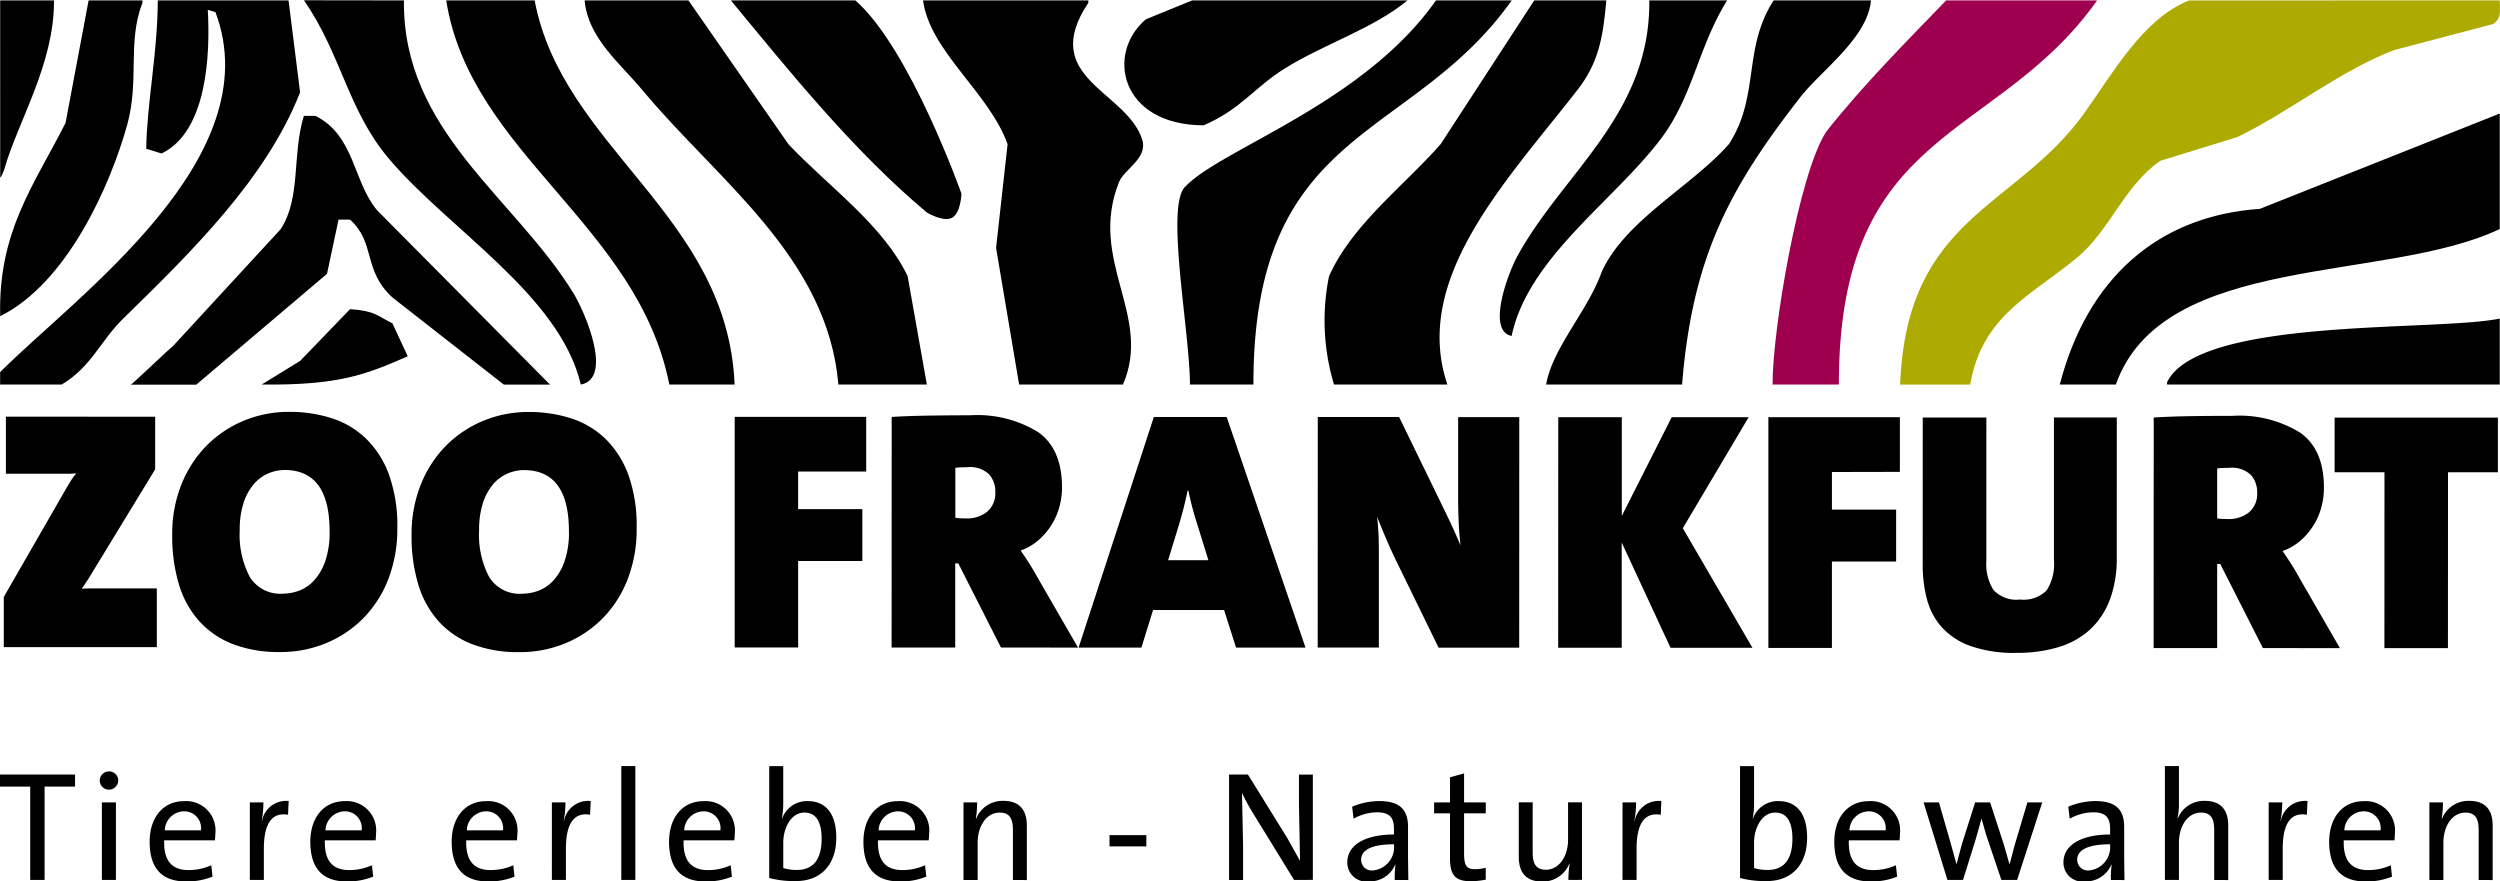 <?xml version="1.0" encoding="UTF-8"?>
<svg xmlns="http://www.w3.org/2000/svg" xmlns:v="https://vecta.io/nano" width="243.64" height="85.899">
  <path d="M4.345 76.656v9.1h-1.4v-9.1H0v-1.17h7.313v1.17zm6.268.3a.89.89 0 1 1 0-1.78.89.89 0 0 1 .912.883.91.91 0 0 1-.912.897zm-.684 8.8V78.2h1.368v7.556zm11.01-3.86h-4.94c-.06 2.022.776 2.9 2.387 2.9a5.4 5.4 0 0 0 2.205-.471l.12 1.108a6.68 6.68 0 0 1-2.554.472c-2.327 0-3.573-1.216-3.573-3.876 0-2.265 1.23-3.953 3.375-3.953.846-.056 1.673.266 2.257.88s.866 1.456.77 2.298c-.003.218-.02.436-.047.653zm-3.04-2.827a1.91 1.91 0 0 0-1.84 1.854h3.527c.064-.48-.086-.962-.412-1.32s-.792-.553-1.275-.534zm10.172.334c-1.6-.274-2.356.9-2.356 3.314v3.04h-1.367V78.2h1.323a10.1 10.1 0 0 1-.167 1.795h.03a2.39 2.39 0 0 1 2.6-1.931zm8.53 2.493h-4.942c-.06 2.022.776 2.9 2.388 2.9a5.4 5.4 0 0 0 2.2-.471l.12 1.108a6.68 6.68 0 0 1-2.554.472c-2.325 0-3.57-1.216-3.57-3.876 0-2.265 1.23-3.953 3.374-3.953.846-.056 1.673.266 2.257.88s.866 1.456.77 2.298a5.64 5.64 0 0 1-.042.653zm-3.04-2.827a1.91 1.91 0 0 0-1.84 1.854h3.527a1.64 1.64 0 0 0-1.688-1.854zm16.812 2.827h-4.937c-.06 2.022.776 2.9 2.388 2.9a5.4 5.4 0 0 0 2.2-.471l.12 1.108a6.68 6.68 0 0 1-2.553.472c-2.326 0-3.572-1.216-3.572-3.876 0-2.265 1.23-3.953 3.374-3.953.846-.056 1.673.266 2.257.88s.866 1.456.77 2.298c-.003.218-.02.436-.047.653zm-3.04-2.827a1.91 1.91 0 0 0-1.84 1.854h3.527a1.64 1.64 0 0 0-1.684-1.854zm10.176.334c-1.6-.274-2.356.9-2.356 3.314v3.04h-1.37V78.2h1.323a10.01 10.01 0 0 1-.168 1.795h.03a2.39 2.39 0 0 1 2.6-1.931zm3.042 6.354v-11.1h1.368v11.1zm11.008-3.86h-4.94c-.06 2.022.776 2.9 2.387 2.9a5.4 5.4 0 0 0 2.205-.471l.12 1.108c-.812.323-1.68.483-2.554.472-2.326 0-3.573-1.216-3.573-3.876 0-2.265 1.232-3.953 3.376-3.953.846-.056 1.673.266 2.257.88s.866 1.456.77 2.298c-.003.218-.02.436-.047.653zm-3.04-2.827a1.91 1.91 0 0 0-1.84 1.854h3.528a1.64 1.64 0 0 0-1.688-1.854zm9.047 6.796a9.52 9.52 0 0 1-2.6-.3v-10.9h1.365v3.664a6.95 6.95 0 0 1-.137 1.414l.03.016a2.58 2.58 0 0 1 2.493-1.688c1.78 0 2.783 1.246 2.783 3.558.004 2.64-1.502 4.236-3.934 4.236zm.836-6.676c-1.367 0-2.067 1.6-2.067 2.9v2.508a4.37 4.37 0 0 0 1.338.183c1.444 0 2.4-.867 2.4-3.04.002-1.623-.53-2.55-1.67-2.55zm12.104 2.707h-4.94c-.06 2.022.776 2.9 2.387 2.9a5.4 5.4 0 0 0 2.2-.471l.12 1.108a6.68 6.68 0 0 1-2.554.472c-2.326 0-3.573-1.216-3.573-3.876 0-2.265 1.232-3.953 3.375-3.953a2.86 2.86 0 0 1 2.257.88c.585.613.866 1.455.77 2.297a5.49 5.49 0 0 1-.042.653zm-3.04-2.827a1.91 1.91 0 0 0-1.84 1.854h3.53a1.63 1.63 0 0 0-.412-1.32 1.64 1.64 0 0 0-1.277-.533zm11.25 6.69v-4.88c0-1.063-.3-1.688-1.292-1.688-1.248 0-2.144 1.262-2.144 2.934v3.634H93.9V78.2h1.323c.005.53-.036 1.06-.122 1.58l.03.016a2.76 2.76 0 0 1 2.66-1.747c1.733 0 2.28 1.08 2.28 2.417v5.3zm9.414-3.272v-1.1h3.588v1.1zm17.987 3.27l-3.907-6.354a21.67 21.67 0 0 1-1.172-2.129l.108 5.184v3.3h-1.366V75.485h1.84l3.817 6.16 1.26 2.25-.106-5.487v-2.92h1.353V85.75zm9.81.003a9.41 9.41 0 0 1 .075-1.5h-.03c-.435 1.025-1.455 1.677-2.568 1.64a1.85 1.85 0 0 1-2.1-1.869c0-1.657 1.688-2.705 4.547-2.705v-.564c0-1.048-.4-1.6-1.658-1.6a4.77 4.77 0 0 0-2.281.624l-.136-1.172a6.95 6.95 0 0 1 2.645-.547c2.174 0 2.8 1.02 2.8 2.524v3l.03 2.173zm-.076-3.48c-2.63 0-3.2.806-3.2 1.5a1.04 1.04 0 0 0 .34.786c.22.2.518.296.815.262a2.27 2.27 0 0 0 2.054-2.4zm7.48 3.6c-1.55 0-2.02-.64-2.02-2.267v-4.347h-1.548V78.2h1.55v-2.447l1.37-.38v2.828h2.113v1.065h-2.113v3.862c0 1.246.228 1.58 1.078 1.58a4.44 4.44 0 0 0 1.034-.137v1.155a7.5 7.5 0 0 1-1.463.154zm9.518-.123c.003-.53.043-1.057.122-1.58l-.03-.017a2.76 2.76 0 0 1-2.661 1.749c-1.733 0-2.266-1.08-2.266-2.417v-5.3h1.354v4.88c0 1.064.3 1.688 1.293 1.688 1.247 0 2.157-1.262 2.157-2.934v-3.634h1.354v7.556zm9.002-6.354c-1.6-.274-2.356.9-2.356 3.314v3.04h-1.37V78.2h1.323a10.12 10.12 0 0 1-.167 1.795h.03a2.39 2.39 0 0 1 2.6-1.931zm10.326 6.462a9.51 9.51 0 0 1-2.6-.3v-10.9h1.368v3.664a6.95 6.95 0 0 1-.136 1.414l.03.016a2.58 2.58 0 0 1 2.493-1.688c1.78 0 2.782 1.246 2.782 3.558.001 2.64-1.505 4.236-3.937 4.236zm.837-6.676c-1.37 0-2.07 1.6-2.07 2.9v2.508a4.36 4.36 0 0 0 1.338.183c1.444 0 2.4-.867 2.4-3.04.002-1.623-.528-2.55-1.67-2.55zm12.104 2.707h-4.938c-.062 2.022.774 2.9 2.387 2.9a5.39 5.39 0 0 0 2.2-.471l.123 1.108c-.812.323-1.68.483-2.554.472-2.326 0-3.573-1.216-3.573-3.876 0-2.265 1.232-3.953 3.376-3.953.846-.056 1.672.267 2.256.88s.865 1.456.768 2.297a5.75 5.75 0 0 1-.045.653zm-3.04-2.827a1.91 1.91 0 0 0-1.84 1.854h3.527a1.64 1.64 0 0 0-1.684-1.854zm14.503 6.688h-1.535l-1.5-4.454-.427-1.506h-.014l-.532 1.9-1.263 4.058h-1.52l-2.326-7.556h1.5l1.156 4.03.547 1.975h.016l.516-1.945 1.292-4.06h1.46l1.307 4.014.577 2.007h.015l.518-1.946 1.215-4.075h1.445zm9.14.003a9.31 9.31 0 0 1 .076-1.5h-.03a2.7 2.7 0 0 1-2.57 1.641 1.85 1.85 0 0 1-2.1-1.869c0-1.657 1.7-2.705 4.546-2.705v-.564c0-1.048-.4-1.6-1.657-1.6a4.77 4.77 0 0 0-2.281.624l-.136-1.172c.837-.353 1.736-.54 2.645-.547 2.173 0 2.8 1.02 2.8 2.524v3l.03 2.173zm-.076-3.48c-2.63 0-3.208.806-3.208 1.5a1.04 1.04 0 0 0 1.156 1.048 2.27 2.27 0 0 0 2.052-2.4zm10.143 3.477v-4.88c0-1.063-.3-1.688-1.292-1.688-1.246 0-2.144 1.262-2.144 2.934v3.634h-1.368v-11.1h1.368v3.57c.012.506-.034 1-.137 1.506l.03.016c.433-1.062 1.483-1.74 2.63-1.7 1.734 0 2.28 1.08 2.28 2.417v5.3zm9.033-6.354c-1.6-.274-2.356.9-2.356 3.314v3.04h-1.368V78.2h1.32a10.1 10.1 0 0 1-.167 1.795h.03a2.39 2.39 0 0 1 2.6-1.931zm8.53 2.493h-4.94c-.062 2.022.776 2.9 2.386 2.9a5.4 5.4 0 0 0 2.2-.47l.12 1.108a6.68 6.68 0 0 1-2.553.472c-2.326 0-3.572-1.216-3.572-3.876 0-2.265 1.23-3.953 3.374-3.953.846-.056 1.673.266 2.257.88s.866 1.456.77 2.298a5.37 5.37 0 0 1-.042.653zm-3.04-2.827c-1.007.035-1.812.847-1.84 1.854h3.528a1.64 1.64 0 0 0-1.69-1.854zm11.25 6.69v-4.88c0-1.063-.3-1.688-1.293-1.688-1.247 0-2.144 1.262-2.144 2.934v3.634h-1.367V78.2h1.32a9.28 9.28 0 0 1-.12 1.58l.03.016c.43-1.086 1.494-1.785 2.66-1.747 1.734 0 2.28 1.08 2.28 2.417v5.3z"></path>
  <g fill-rule="evenodd">
    <path d="M200.736 37.478c2.68-10.328 9.536-16.434 19.508-17.126l23.37-9.287V22.32c-11.063 5.274-32.862 2.245-37.413 15.158zM.017.04h5.246c.034 6.23-3.556 11.854-4.87 16.537-.084.163-.25.717-.375.717zm8.62 0h5.246v.23c-1.5 3.854-.268 7.538-1.5 11.945-1.655 5.92-5.854 15.366-12.366 18.6-.2-8.244 3.238-12.664 6.37-18.833Q7.512 6.012 8.636.04zm6.744 0h12.74q.562 4.478 1.124 8.957c-3.275 8.4-10.652 15.62-17.238 22.05-2.225 2.173-3.1 4.707-5.995 6.43h-6v-1.213C7.476 28.796 26.34 15.422 21 1.187l-.75-.23c.24 4.218-.022 11.844-4.5 14l-1.5-.46c.075-4.53 1.096-9.203 1.13-14.47zm23.984 0c-.142 12.72 10.717 19.145 16.488 28.48 1.2 1.938 3.92 8.384.75 8.957-2.05-8.742-12.922-15.143-18.736-22.05-3.985-4.732-4.572-10.07-8.244-15.4zM71.6 37.478h-6.37C62.155 21.885 45.846 14.942 43.486.04h8.62c2.7 14.403 18.804 20.9 19.486 37.438zM56.976.04h10.118q4.87 7.005 9.743 14.012c3.827 4.07 9.224 7.845 11.617 12.86l1.873 10.565h-8.62C80.642 25.05 69.96 17.628 62.596 8.77 60.413 6.14 57.3 3.712 56.976.04zm14.24-.002h12.14C88.67 4.672 93.7 18.874 93.7 18.874s-.058 1.854-.894 2.333c-.857.492-2.48-.5-2.48-.5-7.2-6.037-13.35-13.712-19.1-20.67zM89.953.04h16.113v.23c-4.9 7.345 3.723 8.572 5.246 13.322.587 1.83-1.755 2.9-2.248 4.134-3.077 7.67 3.3 13.015.375 19.752H99.32q-1.124-6.66-2.247-13.32.56-5.054 1.123-10.105c-1.813-5.06-7.56-9.017-8.243-14.013zm26.23 0h20.985c-3.315 2.744-8.166 4.26-12 6.66-2.97 1.863-4.264 3.972-7.87 5.513-8.1-.02-9.573-6.988-5.62-10.336zM29.62 11.294h1.124c3.82 1.9 3.658 6.392 5.995 9.188l16.863 17h-4.5l-10.867-8.5c-2.9-2.673-1.6-5.3-4.12-7.578h-1.122q-.562 2.64-1.124 5.282l-12.74 10.8h-6.37c.25-.154 3.854-3.6 4.1-3.758l10.5-11.4c2-3.094 1.08-7.187 2.252-11.025zm4.498 18.833c2.537.18 2.63.67 4.12 1.378l1.5 3.217c-4.114 1.8-6.7 2.83-14.24 2.755l3.747-2.3z"></path>
    <path d="M179.207 37.478h-6.46c-.026-5.326 2.6-20.688 5.238-24.653 3.554-4.522 8.123-9.1 11.677-12.784h14.715c-9.83 13.886-25.19 12.185-25.17 37.437z" fill="#9e004f"></path>
    <path d="M243.613.04c.058 1.346.087 1.774-.64 2.3l-9.6 2.526c-5.178 1.923-10.4 6.14-15.355 8.5l-7.465 2.3c-3.5 2.38-4.958 6.81-8.1 9.416-4.527 3.75-9.274 5.648-10.45 12.4h-6.825c.627-16.442 11.26-17.143 17.914-26.413 2.77-3.855 5.737-9.24 10.237-11.025z" fill="#adab01"></path>
    <path d="M243.613 37.477h-32.417v-.23c3.106-6.377 26.282-4.916 32.417-6.2zM156.54.04h-7.02l-9.124 14.012c-3.58 4.07-8.632 7.845-10.87 12.86a21.47 21.47 0 0 0 .486 10.565h11.043c-3.483-10.328 5.776-19.85 12.668-28.7 2.044-2.628 2.5-5.057 2.818-8.73zm25.785 0h-9.47c-3.038 4.67-1.328 9.34-4.367 14.012-3.58 4.07-10.16 7.45-12.4 12.464-1.33 3.748-4.82 7.44-5.406 10.962h13.248c1-12.428 4.613-19.127 11.506-27.986 2.043-2.63 6.577-5.78 6.9-9.452zm-21.59 0c.108 11.1-8.342 16.723-12.834 24.877-.933 1.694-3.05 7.324-.583 7.824 1.6-7.636 10.057-13.227 14.58-19.26 3.1-4.134 3.56-8.8 6.418-13.442zm-38.58 37.438h-6.185c-.024-5.326-2.463-17.66-.4-19.343 3.555-3.675 17.336-8.07 24.372-18.094h7.38c-9.826 13.886-25.2 12.185-25.167 37.437z"></path>
  </g>
  <path d="M.37 63.067v-4.893L6.57 47.4q.2-.332.4-.65a4.84 4.84 0 0 1 .467-.616l-.3.017a4.72 4.72 0 0 1-.466.016H.575v-5.56l14.547.005v5.127L8.594 56.445l-.3.45c-.1.15-.2.305-.333.483.177-.022.532-.033 1.065-.033h6.258v5.725zm38.35-11.603c.024 1.705-.277 3.4-.885 4.993-.544 1.417-1.37 2.708-2.43 3.794-1.035 1.045-2.27 1.87-3.63 2.43a11.54 11.54 0 0 1-4.478.864c-1.578.034-3.148-.232-4.627-.784-1.253-.485-2.375-1.256-3.276-2.253a9.4 9.4 0 0 1-1.963-3.579 16.29 16.29 0 0 1-.648-4.778 12.98 12.98 0 0 1 .9-4.943 11.39 11.39 0 0 1 2.448-3.777 11.02 11.02 0 0 1 3.63-2.43 11.45 11.45 0 0 1 4.444-.864 13.33 13.33 0 0 1 4.111.618c1.252.397 2.396 1.075 3.345 1.982a9.36 9.36 0 0 1 2.245 3.513 14.72 14.72 0 0 1 .815 5.214zm-6.6.3q0-5.96-4.392-5.96c-.544.003-1.083.116-1.582.333a3.85 3.85 0 0 0-1.4 1.032 5.3 5.3 0 0 0-1 1.813c-.275.877-.405 1.794-.384 2.713a8.79 8.79 0 0 0 .981 4.529 3.49 3.49 0 0 0 3.245 1.632 4.58 4.58 0 0 0 1.531-.282 3.75 3.75 0 0 0 1.465-.98 5.37 5.37 0 0 0 1.1-1.863 8.65 8.65 0 0 0 .437-2.968zm29.926-.29a13.49 13.49 0 0 1-.884 4.993 11.15 11.15 0 0 1-2.432 3.794c-1.035 1.045-2.27 1.87-3.63 2.43a11.55 11.55 0 0 1-4.477.864 12.48 12.48 0 0 1-4.627-.784 8.6 8.6 0 0 1-3.275-2.249 9.4 9.4 0 0 1-1.963-3.58 16.27 16.27 0 0 1-.648-4.776 13.03 13.03 0 0 1 .9-4.944 11.38 11.38 0 0 1 2.448-3.777c1.035-1.045 2.27-1.87 3.63-2.43a11.44 11.44 0 0 1 4.444-.865 13.35 13.35 0 0 1 4.111.618 8.6 8.6 0 0 1 3.345 1.981c1.003.987 1.77 2.2 2.246 3.514a14.73 14.73 0 0 1 .812 5.21zm-6.6.3q0-5.96-4.392-5.96a4.01 4.01 0 0 0-1.581.332 3.88 3.88 0 0 0-1.4 1.032 5.33 5.33 0 0 0-1 1.814 8.41 8.41 0 0 0-.381 2.712 8.79 8.79 0 0 0 .98 4.529 3.49 3.49 0 0 0 3.24 1.628 4.61 4.61 0 0 0 1.531-.282 3.77 3.77 0 0 0 1.465-.981 5.4 5.4 0 0 0 1.1-1.864 8.63 8.63 0 0 0 .439-2.963zm22.336-5.82v3.662h6.258v5.06h-6.258v8.422H71.6v-22.47h12.816v5.326zm19.768 17.15l-4.158-8.2h-.3v8.2h-6.2l.008-22.47q1.6-.1 3.58-.13 1.98-.03 4.1-.033a11.29 11.29 0 0 1 6.607 1.65q2.312 1.648 2.312 5.376a7.2 7.2 0 0 1-.268 1.948 6.57 6.57 0 0 1-.8 1.78c-.35.55-.783 1.044-1.28 1.465a5.42 5.42 0 0 1-1.682.964q.465.666.865 1.3.4.634.765 1.3l3.96 6.858zM97 47.94a2.54 2.54 0 0 0-.6-1.709c-.574-.533-1.352-.788-2.13-.7l-.65.016a3.95 3.95 0 0 0-.516.051v4.86a3.31 3.31 0 0 0 .466.051l.566.017c.743.033 1.474-.198 2.064-.652a2.35 2.35 0 0 0 .799-1.934zm23.46 15.173l-1.164-3.663h-6.924l-1.133 3.66h-6.125l7.335-22.47h7.1l7.68 22.472zm-3.823-12.152q-.267-.833-.466-1.615-.2-.782-.365-1.548h-.066q-.3 1.5-.8 3.2l-1.1 3.594h3.928zM140.2 63.12l-3.758-7.7q-.666-1.33-1.23-2.63-.565-1.3-1-2.43.1 1 .133 1.73.033.73.033 1.83v9.187h-5.96l.008-22.47h7.923l3.26 6.693q.73 1.5 1.447 2.98.716 1.48 1.28 2.846-.133-1.164-.182-2.38-.05-1.216-.05-2.28V40.65h5.958l-.007 22.47zm22.603.01l-4.757-10.255v10.253h-6.192l.008-22.47h6.192v9.62l4.864-9.618h7.5L164 51.477l6.786 11.654zM178.532 46v3.662h6.257v5.06h-6.258v8.422h-6.192V40.66h12.816v5.326zm27.075 12.466a7.55 7.55 0 0 1-1.949 2.912 7.92 7.92 0 0 1-3.081 1.7c-1.325.382-2.698.567-4.077.548a12.77 12.77 0 0 1-4.46-.667 6.9 6.9 0 0 1-2.8-1.832 6.61 6.61 0 0 1-1.447-2.731 13 13 0 0 1-.415-3.36l.005-14.347h6.2l-.002 14.04a4.67 4.67 0 0 0 .68 2.747 3.04 3.04 0 0 0 2.612.95 3.17 3.17 0 0 0 2.58-.882 4.79 4.79 0 0 0 .716-2.978v-13.88h6.126l-.005 13.548a11.72 11.72 0 0 1-.675 4.234zm14.926 4.694l-4.157-8.2h-.3v8.2h-6.193l.01-22.47q1.6-.1 3.578-.132 1.978-.032 4.1-.032c2.32-.143 4.628.433 6.608 1.65q2.314 1.648 2.3 5.377a7.12 7.12 0 0 1-.267 1.948 6.58 6.58 0 0 1-.8 1.78 6.46 6.46 0 0 1-1.28 1.458 5.4 5.4 0 0 1-1.682.964q.464.67.866 1.3.402.63.764 1.3l3.958 6.86zm-.56-15.163c.016-.624-.197-1.233-.6-1.7a2.69 2.69 0 0 0-2.132-.705l-.648.017a3.78 3.78 0 0 0-.515.051v4.86a3.4 3.4 0 0 0 .465.05l.566.016a3.15 3.15 0 0 0 2.064-.652c.553-.482.85-1.194.8-1.926zm18.6-1.973l-.007 17.143h-6.192l.007-17.143h-4.86v-5.326l15.912.001v5.326z"></path>
</svg>
